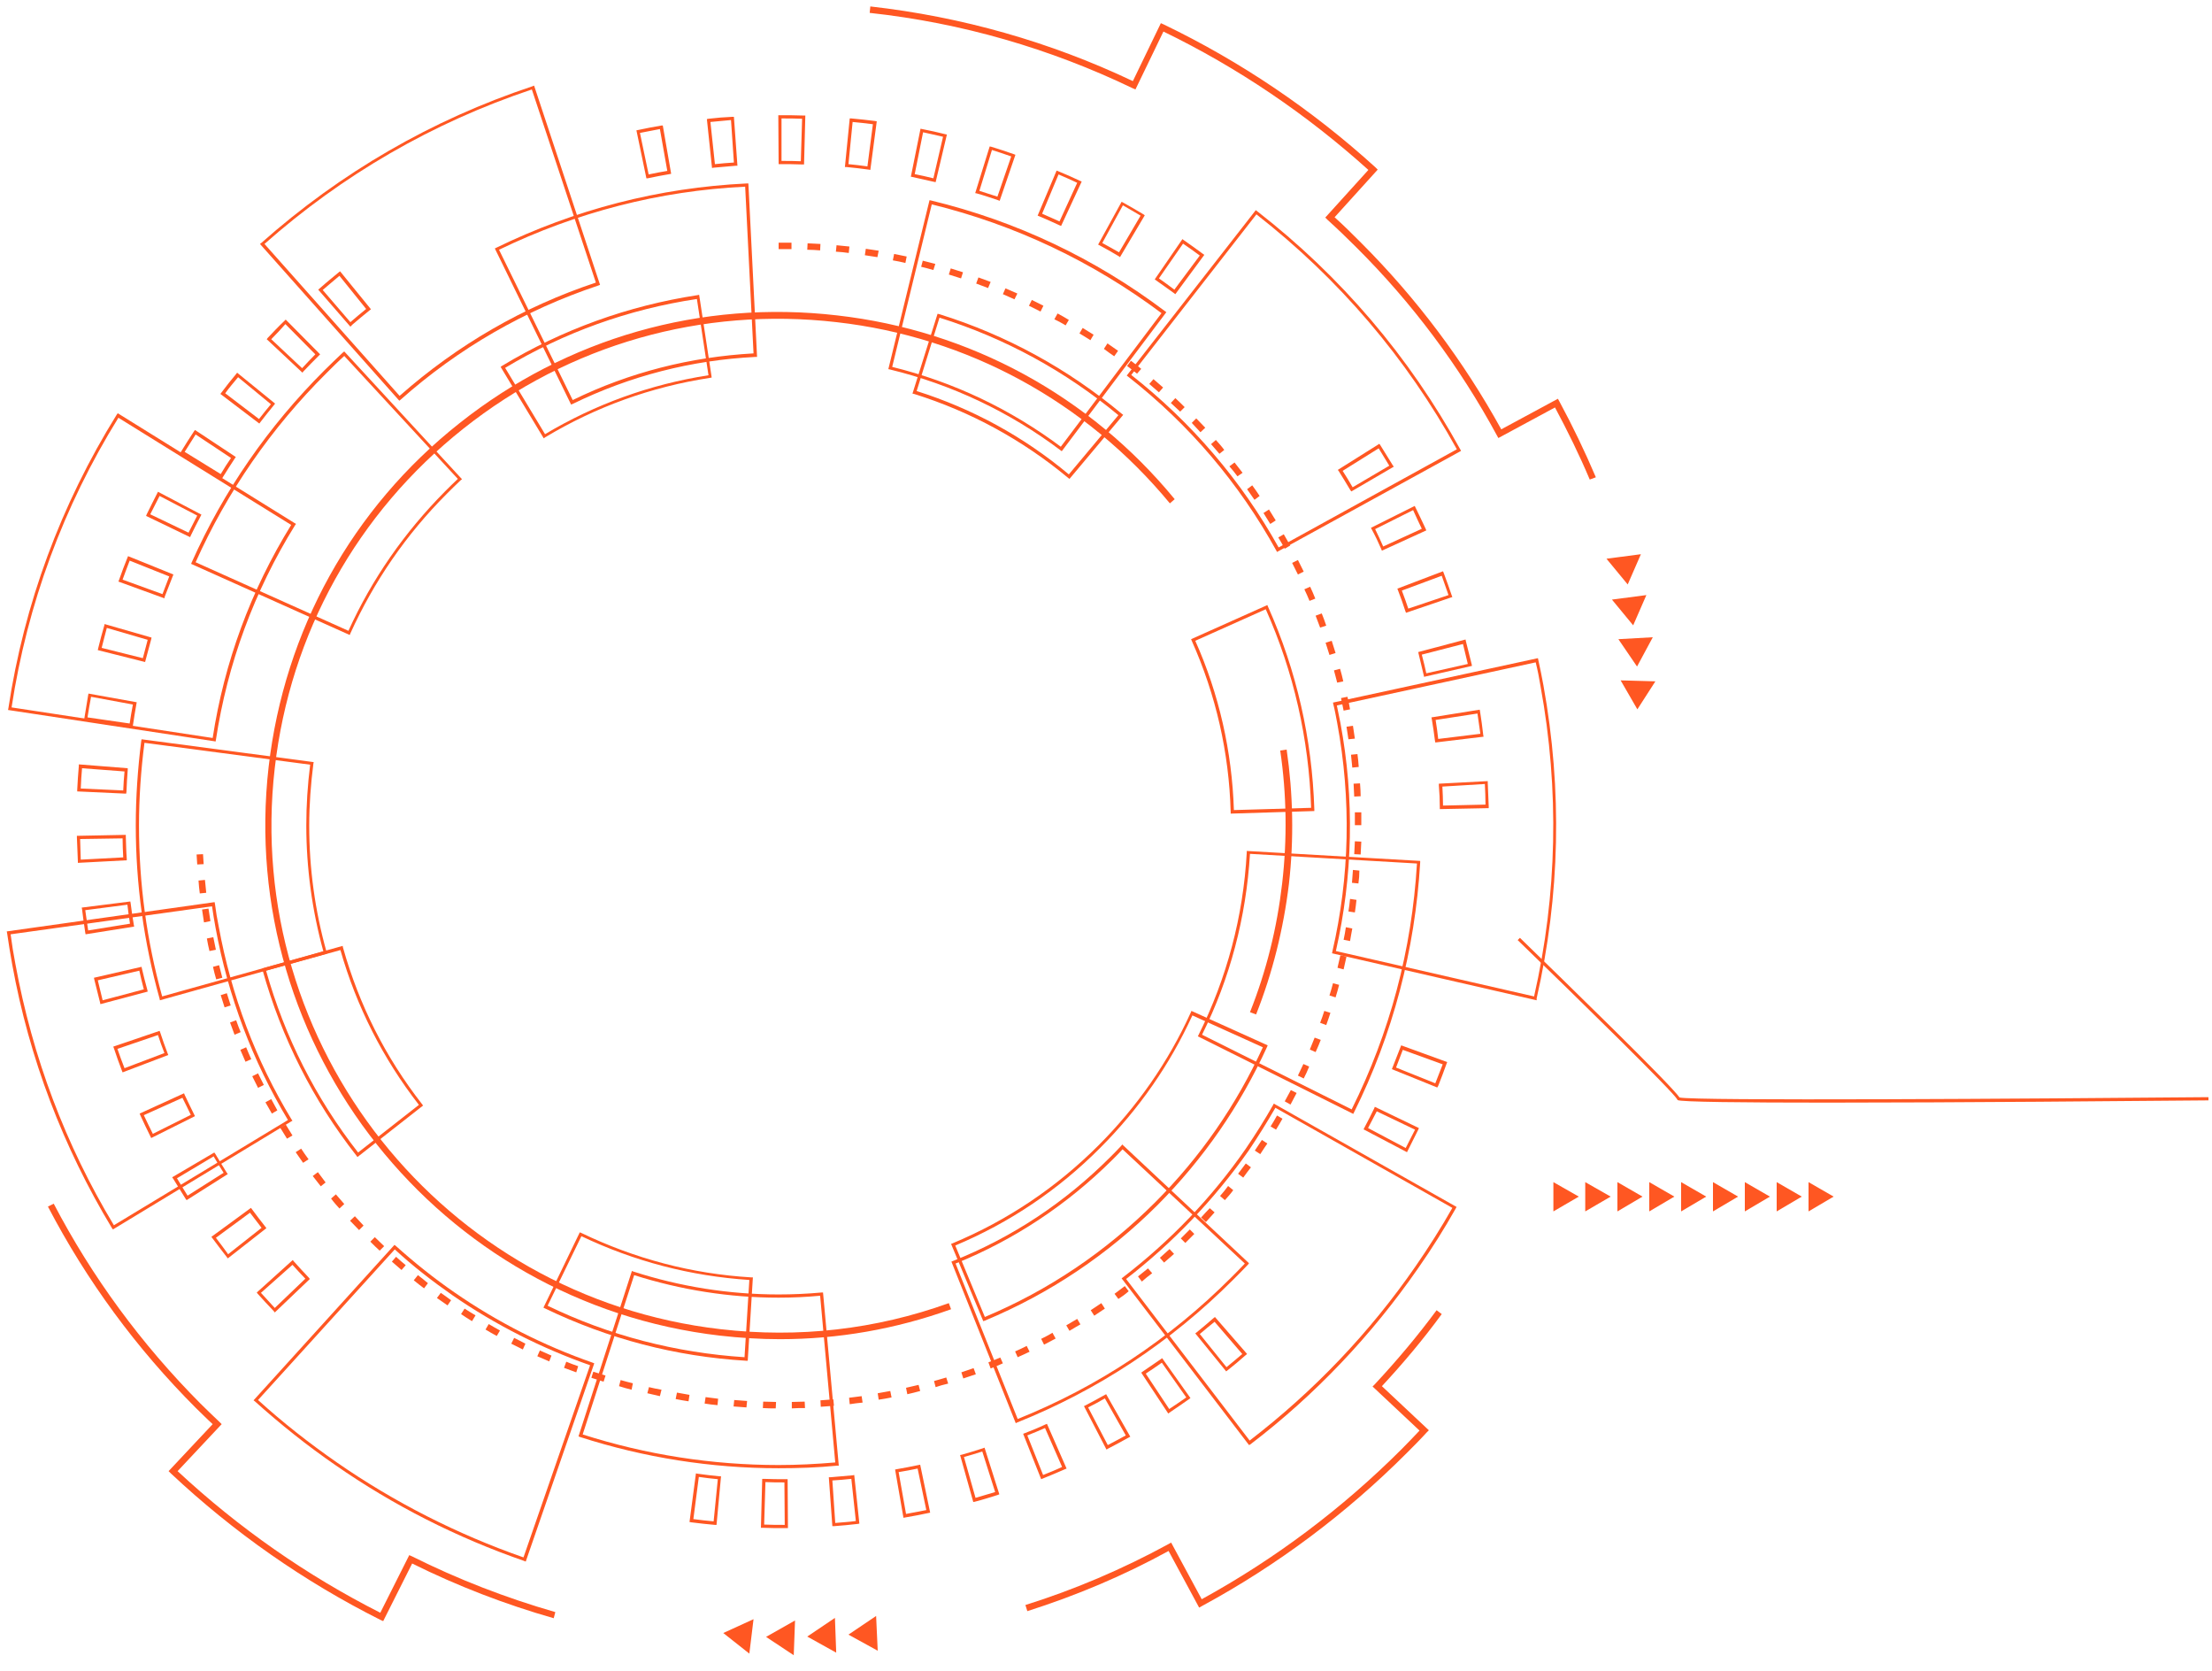 <?xml version="1.0" encoding="UTF-8"?> <!-- Generator: Adobe Illustrator 21.0.0, SVG Export Plug-In . SVG Version: 6.00 Build 0) --> <svg xmlns="http://www.w3.org/2000/svg" xmlns:xlink="http://www.w3.org/1999/xlink" id="Layer_1" x="0px" y="0px" viewBox="0 0 687.5 519.2" style="enable-background:new 0 0 687.5 519.2;" xml:space="preserve"> <style type="text/css"> .st0{fill:#FF5722;} </style> <g id="BACKGROUNDv"> </g> <g> <polygon class="st0" points="482.8,367.3 482.8,376.4 490.7,371.8 "></polygon> <polygon class="st0" points="492.7,367.3 492.7,376.4 500.6,371.8 "></polygon> <polygon class="st0" points="502.7,367.3 502.7,376.4 510.5,371.8 "></polygon> <polygon class="st0" points="512.6,367.3 512.6,376.4 520.4,371.8 "></polygon> <polygon class="st0" points="522.5,367.3 522.5,376.4 530.3,371.8 "></polygon> <polygon class="st0" points="532.4,367.3 532.4,376.4 540.2,371.8 "></polygon> <polygon class="st0" points="542.3,367.3 542.3,376.4 550.1,371.8 "></polygon> <polygon class="st0" points="552.2,367.3 552.2,376.4 560,371.8 "></polygon> <polygon class="st0" points="562.1,367.3 562.1,376.4 569.9,371.8 "></polygon> </g> <path class="st0" d="M241.1,437.6c-1.3,0-2.7,0-4-0.1l0.1-2c1.3,0,2.7,0.1,4,0.1L241.1,437.6z M246.1,437.6v-2c1.3,0,2.7-0.1,4-0.1 l0.1,2C248.8,437.5,247.4,437.5,246.1,437.6z M232,437.3c-1.3-0.1-2.7-0.2-4-0.3l0.2-2c1.3,0.1,2.6,0.2,4,0.3L232,437.3z M255.1,437.1l-0.1-2c1.3-0.1,2.6-0.2,4-0.3l0.2,2C257.8,436.9,256.5,437,255.1,437.1z M223,436.6c-1.3-0.1-2.7-0.3-4-0.5l0.3-2 c1.3,0.2,2.6,0.3,3.9,0.5L223,436.6z M264.1,436.3l-0.2-2c1.3-0.2,2.6-0.3,3.9-0.5l0.3,2C266.8,435.9,265.5,436.1,264.1,436.3z M214,435.4c-1.3-0.2-2.6-0.4-4-0.7l0.4-2c1.3,0.2,2.6,0.5,3.9,0.7L214,435.4z M273.1,434.9l-0.3-2c1.3-0.2,2.6-0.5,3.9-0.7l0.4,2 C275.7,434.5,274.4,434.7,273.1,434.9z M205.1,433.8c-1.3-0.3-2.6-0.6-3.9-0.9l0.5-1.9c1.3,0.3,2.6,0.6,3.9,0.8L205.1,433.8z M282,433.2l-0.4-2c1.3-0.3,2.6-0.6,3.9-0.9l0.5,1.9C284.6,432.6,283.3,432.9,282,433.2z M196.3,431.8c-1.3-0.3-2.6-0.7-3.9-1.1 l0.5-1.9c1.3,0.4,2.6,0.7,3.8,1L196.3,431.8z M290.8,431l-0.5-1.9c1.3-0.4,2.6-0.7,3.8-1.1l0.6,1.9C293.3,430.2,292,430.6,290.8,431 z M187.6,429.3c-1.3-0.4-2.6-0.8-3.8-1.2l0.6-1.9c1.3,0.4,2.5,0.8,3.8,1.2L187.6,429.3z M299.4,428.3l-0.6-1.9 c1.3-0.4,2.5-0.9,3.8-1.3l0.7,1.9C302,427.4,300.7,427.9,299.4,428.3z M179.1,426.4c-1.3-0.5-2.5-0.9-3.8-1.4l0.7-1.9 c1.2,0.5,2.5,1,3.7,1.4L179.1,426.4z M307.9,425.2l-0.7-1.9c1.2-0.5,2.5-1,3.7-1.5l0.8,1.8C310.4,424.2,309.2,424.7,307.9,425.2z M170.7,423c-1.2-0.5-2.5-1.1-3.7-1.6l0.8-1.8c1.2,0.5,2.4,1.1,3.6,1.6L170.7,423z M316.3,421.7l-0.8-1.8c1.2-0.5,2.4-1.1,3.6-1.7 l0.9,1.8C318.7,420.6,317.5,421.2,316.3,421.7z M162.5,419.3c-1.2-0.6-2.4-1.2-3.6-1.8l0.9-1.8c1.2,0.6,2.4,1.2,3.5,1.8L162.5,419.3 z M324.5,417.8l-0.9-1.8c1.2-0.6,2.4-1.2,3.5-1.9l1,1.8C326.8,416.6,325.6,417.2,324.5,417.8z M154.4,415.1c-1.2-0.6-2.3-1.3-3.5-2 l1-1.7c1.1,0.7,2.3,1.3,3.5,2L154.4,415.1z M332.4,413.5l-1-1.7c1.1-0.7,2.3-1.3,3.4-2l1,1.7C334.7,412.1,333.6,412.8,332.4,413.5z M146.7,410.5c-1.1-0.7-2.3-1.4-3.4-2.2l1.1-1.7c1.1,0.7,2.2,1.4,3.4,2.1L146.7,410.5z M340.1,408.8l-1.1-1.7 c1.1-0.7,2.2-1.5,3.3-2.2l1.1,1.7C342.4,407.3,341.3,408,340.1,408.8z M139.1,405.6c-1.1-0.8-2.2-1.5-3.3-2.3l1.2-1.6 c1.1,0.8,2.2,1.5,3.2,2.3L139.1,405.6z M347.6,403.6l-1.2-1.6c1.1-0.8,2.1-1.6,3.2-2.4l1.2,1.6C349.8,402.1,348.7,402.9,347.6,403.6 z M131.8,400.3c-1.1-0.8-2.1-1.6-3.2-2.5l1.3-1.6c1,0.8,2.1,1.6,3.1,2.5L131.8,400.3z M354.9,398.2l-1.2-1.6c1-0.8,2.1-1.7,3.1-2.5 l1.3,1.5C356.9,396.5,355.9,397.3,354.9,398.2z M124.8,394.6c-1-0.9-2-1.7-3-2.6l1.3-1.5c1,0.9,2,1.8,3,2.6L124.8,394.6z M361.8,392.3l-1.3-1.5c1-0.9,2-1.8,3-2.7l1.4,1.5C363.8,390.6,362.8,391.4,361.8,392.3z M118,388.6c-1-0.9-1.9-1.8-2.9-2.8l1.4-1.4 c0.9,0.9,1.9,1.8,2.9,2.8L118,388.6z M368.4,386.2l-1.4-1.4c0.5-0.5,1.1-1.1,1.6-1.6c0.4-0.4,0.8-0.8,1.2-1.2l1.4,1.4 c-0.4,0.4-0.8,0.8-1.2,1.2C369.5,385.1,369,385.6,368.4,386.2z M111.6,382.2c-0.9-1-1.9-1.9-2.8-2.9l1.5-1.4c0.9,1,1.8,1.9,2.7,2.9 L111.6,382.2z M374.8,379.7l-1.5-1.4c0.9-1,1.8-2,2.7-2.9l1.5,1.3C376.6,377.7,375.7,378.7,374.8,379.7z M105.5,375.5 c-0.9-1-1.8-2-2.6-3.1l1.5-1.3c0.9,1,1.7,2,2.6,3L105.5,375.5z M380.7,372.9l-1.5-1.3c0.9-1,1.7-2,2.5-3.1l1.6,1.3 C382.5,370.9,381.6,371.9,380.7,372.9z M99.7,368.6c-0.8-1.1-1.7-2.1-2.5-3.2l1.6-1.2c0.8,1.1,1.6,2.1,2.4,3.2L99.7,368.6z M386.4,365.9l-1.6-1.2c0.8-1.1,1.6-2.1,2.4-3.2l1.6,1.2C388,363.7,387.2,364.8,386.4,365.9z M94.2,361.3c-0.8-1.1-1.5-2.2-2.3-3.3 l1.7-1.1c0.7,1.1,1.5,2.2,2.3,3.3L94.2,361.3z M391.7,358.6l-1.7-1.1c0.7-1.1,1.5-2.2,2.2-3.3l1.7,1.1 C393.2,356.3,392.4,357.5,391.7,358.6z M89.2,353.8c-0.7-1.1-1.4-2.3-2.1-3.4l1.7-1c0.7,1.1,1.4,2.3,2.1,3.4L89.2,353.8z M396.6,351 l-1.7-1c0.7-1.1,1.4-2.3,2-3.4l1.7,1C398,348.7,397.3,349.8,396.6,351z M84.5,346c-0.7-1.2-1.3-2.3-2-3.5l1.8-1 c0.6,1.2,1.3,2.3,1.9,3.5L84.5,346z M401.1,343.2l-1.8-1c0.6-1.2,1.3-2.3,1.9-3.5l1.8,0.9C402.4,340.8,401.7,342,401.1,343.2z M80.2,338c-0.6-1.2-1.2-2.4-1.8-3.6l1.8-0.9c0.6,1.2,1.2,2.4,1.8,3.6L80.2,338z M405.2,335.1l-1.8-0.9c0.6-1.2,1.1-2.4,1.7-3.6 l1.8,0.8C406.4,332.7,405.8,333.9,405.2,335.1z M76.3,329.9c-0.5-1.2-1.1-2.5-1.6-3.7l1.8-0.8c0.5,1.2,1,2.4,1.6,3.7L76.3,329.9z M408.9,326.9l-1.8-0.8c0.5-1.2,1-2.4,1.5-3.7l1.9,0.7C410,324.4,409.5,325.6,408.9,326.9z M72.9,321.5c-0.5-1.3-0.9-2.5-1.4-3.8 l1.9-0.7c0.4,1.2,0.9,2.5,1.4,3.7L72.9,321.5z M412.2,318.5l-1.9-0.7c0.5-1.2,0.9-2.5,1.3-3.7l1.9,0.6 C413.1,315.9,412.7,317.2,412.2,318.5z M69.8,313c-0.4-1.3-0.8-2.6-1.2-3.8l1.9-0.6c0.4,1.3,0.8,2.5,1.2,3.8L69.8,313z M415.1,309.9 l-1.9-0.6c0.4-1.3,0.8-2.5,1.1-3.8l1.9,0.5C415.9,307.3,415.5,308.6,415.1,309.9z M67.2,304.3c-0.4-1.3-0.7-2.6-1-3.9l1.9-0.5 c0.3,1.3,0.7,2.6,1,3.9L67.2,304.3z M417.6,301.2l-1.9-0.5c0.3-1.3,0.6-2.6,0.9-3.9l1.9,0.4C418.2,298.6,417.9,299.9,417.6,301.2z M65.1,295.5c-0.3-1.3-0.6-2.6-0.8-3.9l2-0.4c0.3,1.3,0.5,2.6,0.8,3.9L65.1,295.5z M419.6,292.4l-2-0.4c0.3-1.3,0.5-2.6,0.7-3.9 l2,0.4C420.1,289.7,419.8,291.1,419.6,292.4z M63.4,286.6c-0.2-1.3-0.4-2.6-0.6-4l2-0.3c0.2,1.3,0.4,2.6,0.6,3.9L63.4,286.6z M421.1,283.5l-2-0.3c0.2-1.3,0.4-2.6,0.5-3.9l2,0.3C421.5,280.8,421.3,282.1,421.1,283.5z M62.1,277.6c-0.2-1.3-0.3-2.7-0.4-4 l2-0.2c0.1,1.3,0.3,2.6,0.4,4L62.1,277.6z M422.2,274.5l-2-0.2c0.1-1.3,0.2-2.6,0.3-4l2,0.2C422.5,271.8,422.4,273.2,422.2,274.5z M61.3,268.6c-0.1-1-0.1-2.1-0.2-3.1l2-0.1c0.1,1,0.1,2.1,0.2,3.1L61.3,268.6z M422.9,265.5l-2-0.1c0.1-1.3,0.1-2.6,0.2-4l2,0.1 C423,262.8,423,264.1,422.9,265.5z M423.1,256.4h-2c0-1.3,0-2.7,0-4h2C423.1,253.7,423.1,255.1,423.1,256.4z M420.9,247.5 c-0.1-1.3-0.1-2.6-0.2-4l2-0.1c0.1,1.3,0.2,2.7,0.2,4L420.9,247.5z M420.3,238.5c-0.1-1.3-0.3-2.6-0.4-4l2-0.2 c0.2,1.3,0.3,2.7,0.4,4L420.3,238.5z M419.1,229.7c-0.2-1.3-0.4-2.6-0.6-3.9l2-0.3c0.2,1.3,0.4,2.6,0.6,4L419.1,229.7z M417.6,220.8 c-0.3-1.3-0.5-2.6-0.8-3.9l2-0.4c0.3,1.3,0.6,2.6,0.8,3.9L417.6,220.8z M415.6,212.1c-0.3-1.3-0.7-2.6-1-3.8l1.9-0.5 c0.4,1.3,0.7,2.6,1,3.9L415.6,212.1z M413.2,203.5c-0.4-1.3-0.8-2.5-1.2-3.8l1.9-0.6c0.4,1.3,0.8,2.6,1.2,3.8L413.2,203.5z M410.3,195c-0.5-1.2-0.9-2.5-1.4-3.7l1.9-0.7c0.5,1.3,1,2.5,1.4,3.8L410.3,195z M407,186.7c-0.5-1.2-1-2.4-1.6-3.6l1.8-0.8 c0.6,1.2,1.1,2.5,1.6,3.7L407,186.7z M403.4,178.5c-0.6-1.2-1.2-2.4-1.8-3.6l1.8-0.9c0.6,1.2,1.2,2.4,1.8,3.6L403.4,178.5z M399.3,170.5c-0.6-1.2-1.3-2.3-2-3.5l1.7-1c0.7,1.2,1.3,2.3,2,3.5L399.3,170.5z M394.8,162.8c-0.7-1.1-1.4-2.3-2.1-3.4l1.7-1.1 c0.7,1.1,1.4,2.3,2.1,3.4L394.8,162.8z M389.9,155.3c-0.8-1.1-1.5-2.2-2.3-3.3l1.6-1.2c0.8,1.1,1.6,2.2,2.3,3.3L389.9,155.3z M384.6,148c-0.8-1.1-1.6-2.1-2.5-3.1l1.6-1.2c0.8,1.1,1.7,2.1,2.5,3.2L384.6,148z M379,141c-0.9-1-1.7-2-2.6-3l1.5-1.3 c0.9,1,1.8,2,2.6,3.1L379,141z M373.1,134.3c-0.9-1-1.8-1.9-2.7-2.9l1.4-1.4c0.9,1,1.9,1.9,2.8,2.9L373.1,134.3z M366.8,127.9 c-1-0.9-1.9-1.8-2.9-2.7l1.4-1.5c1,0.9,1.9,1.8,2.9,2.8L366.8,127.9z M360.2,121.9c-1-0.9-2-1.7-3-2.6l1.3-1.5c1,0.9,2,1.7,3,2.6 L360.2,121.9z M353.4,116.1c-1-0.8-2.1-1.6-3.1-2.4l1.2-1.6c1.1,0.8,2.1,1.6,3.2,2.5L353.4,116.1z M346.3,110.7 c-1.1-0.8-2.2-1.5-3.2-2.3l1.1-1.7c1.1,0.8,2.2,1.5,3.3,2.3L346.3,110.7z M338.9,105.7c-1.1-0.7-2.2-1.4-3.4-2.1l1-1.7 c1.1,0.7,2.3,1.4,3.4,2.1L338.9,105.7z M331.2,101.1c-1.1-0.7-2.3-1.3-3.5-1.9l1-1.8c1.2,0.6,2.3,1.3,3.5,2L331.2,101.1z M323.4,96.8c-1.2-0.6-2.4-1.2-3.6-1.8l0.9-1.8c1.2,0.6,2.4,1.2,3.6,1.8L323.4,96.8z M315.3,93c-1.2-0.5-2.4-1.1-3.6-1.6l0.8-1.8 c1.2,0.5,2.5,1.1,3.7,1.6L315.3,93z M307.1,89.5c-1.2-0.5-2.5-0.9-3.7-1.4l0.7-1.9c1.3,0.5,2.5,0.9,3.8,1.4L307.1,89.5z M298.7,86.5 c-1.3-0.4-2.5-0.8-3.8-1.2l0.6-1.9c1.3,0.4,2.6,0.8,3.8,1.2L298.7,86.5z M290.1,83.9c-1.3-0.4-2.6-0.7-3.8-1l0.5-1.9 c1.3,0.3,2.6,0.7,3.9,1L290.1,83.9z M281.4,81.7c-1.3-0.3-2.6-0.6-3.9-0.8l0.4-2c1.3,0.3,2.6,0.5,3.9,0.8L281.4,81.7z M272.7,79.9 c-1.3-0.2-2.6-0.4-3.9-0.6l0.3-2c1.3,0.2,2.6,0.4,4,0.6L272.7,79.9z M263.8,78.6c-1.3-0.2-2.6-0.3-4-0.4l0.2-2 c1.3,0.1,2.7,0.3,4,0.4L263.8,78.6z M254.9,77.8c-1.3-0.1-2.6-0.2-4-0.2l0.1-2c1.3,0.1,2.7,0.1,4,0.2L254.9,77.8z M246,77.4 c-1.3,0-2.7,0-4,0v-2c1.3,0,2.7,0,4,0V77.4z"></path> <g> <path class="st0" d="M232.4,422.8h-0.5c-21.9-1.3-42.9-6.8-62.6-16.3l-0.4-0.2l11.3-23.4l0.5,0.2c16.6,8,34.3,12.7,52.8,13.8h0.5 L232.4,422.8z M170.2,405.7c19.2,9.3,39.8,14.6,61.2,16l1.5-24c-18.3-1.2-35.8-5.8-52.2-13.6L170.2,405.7z M305.6,410.5l-10-24 l0.5-0.2c17-7.1,32.2-17.3,45.3-30.4c12-12,21.7-25.9,28.7-41.3l0.2-0.5l23.7,10.7l-0.2,0.5c-8.3,18.2-19.7,34.7-33.9,49 c-15.5,15.5-33.6,27.6-53.7,36L305.6,410.5z M296.9,387l9.2,22.2c19.8-8.3,37.6-20.3,52.9-35.6c14.1-14.1,25.3-30.3,33.5-48.2 l-21.9-9.9c-7,15.3-16.6,29.1-28.6,41.1C329,369.7,313.8,379.9,296.9,387z M111.1,359.5l-0.3-0.4c-13.5-17.2-23.3-36.6-29.2-57.7 l-0.1-0.5l25-7l0.1,0.5c5,17.8,13.2,34.1,24.6,48.7l0.3,0.4L111.1,359.5z M82.7,301.6c5.8,20.6,15.4,39.6,28.6,56.5l18.9-14.8 c-11.2-14.4-19.4-30.6-24.4-48.1L82.7,301.6z M382.5,252.8v-0.5c-0.5-18.5-4.6-36.4-12.1-53.2l-0.2-0.5l23.7-10.6l0.2,0.5 c8.9,19.9,13.7,41.1,14.4,63v0.5L382.5,252.8z M371.5,199.1c7.4,16.6,11.4,34.3,12,52.6l24-0.7c-0.7-21.4-5.4-42.2-14.1-61.7 L371.5,199.1z M332.4,148.8l-0.4-0.3c-14.2-11.8-30.3-20.6-47.9-26.1l-0.5-0.1l7.8-24.8l0.5,0.1c20.9,6.5,40,17,56.8,31l0.4,0.3 L332.4,148.8z M284.9,121.5c17.4,5.5,33.3,14.2,47.3,25.9l15.4-18.4c-16.5-13.7-35.2-23.9-55.6-30.3L284.9,121.5z M169,136.2 L155.6,114l0.4-0.3c18.7-11.3,39.2-18.7,60.8-22l0.5-0.1l3.9,25.7l-0.5,0.1c-18.3,2.8-35.5,9-51.3,18.5L169,136.2z M157,114.3 l12.4,20.6c15.6-9.3,32.7-15.5,50.8-18.3l-3.6-23.7C195.3,96.1,175.3,103.3,157,114.3z"></path> </g> <path class="st0" d="M242,456.2c-21,0-41.8-3.3-61.7-9.7l-0.5-0.2l16.6-51.4l0.5,0.2c14.6,4.7,29.7,7.1,45.1,7.1 c4.4,0,8.9-0.2,13.3-0.6h0.5l4.9,53.8h-0.5C254.1,456,248,456.2,242,456.2z M181.1,445.7c19.7,6.3,40.2,9.5,60.9,9.5 c5.8,0,11.7-0.3,17.6-0.8l-4.7-51.8c-4.3,0.4-8.6,0.6-12.9,0.6c-15.3,0-30.4-2.4-44.9-7L181.1,445.7z M315.7,442.2l-20-50.2l0.5-0.2 c18.4-7.3,34.8-18.2,48.9-32.3c1.2-1.2,2.3-2.3,3.4-3.5l0.3-0.4l39.4,36.9l-0.3,0.4c-1.5,1.6-3.1,3.2-4.7,4.8 c-19.3,19.3-41.9,34.2-67.1,44.3L315.7,442.2z M297,392.6l19.3,48.3c24.9-10,47.2-24.8,66.3-43.9c1.4-1.4,2.9-2.9,4.3-4.4l-38-35.5 c-1,1.1-2,2.1-3.1,3.2C331.7,374.3,315.3,385.2,297,392.6z M420.6,346.1L372.3,322l0.2-0.4c8.8-17.7,13.9-36.8,15-56.7v-0.5 l53.9,3.1v0.5c-1.6,27.2-8.5,53.4-20.6,77.7L420.6,346.1z M373.6,321.5l46.5,23.2c11.9-23.9,18.7-49.6,20.3-76.4l-51.9-3 C387.3,285.1,382.3,304,373.6,321.5z M49.7,310.8l-0.1-0.5c-4.9-17.5-7.4-35.6-7.4-53.8c0-8.8,0.6-17.6,1.7-26.3l0.1-0.5l53.5,7.1 l-0.1,0.5c-0.8,6.3-1.3,12.8-1.3,19.2c0,13.3,1.8,26.5,5.4,39.3l0.1,0.5L49.7,310.8z M44.9,230.8c-1.1,8.5-1.7,17.1-1.7,25.7 c0,18,2.4,35.8,7.2,53.1l50.1-14c-3.5-12.7-5.3-25.9-5.3-39.1c0-6.3,0.4-12.6,1.2-18.9L44.9,230.8z M108.7,197.3l-49.3-22.1l0.2-0.5 c9.9-22.2,23.8-42.2,41.1-59.5c1.9-1.9,3.9-3.8,5.9-5.7l0.4-0.3l36.6,39.7l-0.4,0.3c-1.5,1.4-2.9,2.8-4.3,4.2 c-12.7,12.7-22.7,27.3-30,43.4L108.7,197.3z M60.8,174.7l47.5,21.3c7.3-16.1,17.4-30.6,30-43.3c1.3-1.3,2.6-2.6,4-3.9L107,110.6 c-1.9,1.7-3.7,3.5-5.5,5.3C84.3,133,70.6,152.8,60.8,174.7z M330,140.2l-0.4-0.3c-15.8-11.9-33.7-20.4-53-25.1l-0.5-0.1l12.8-52.5 l0.5,0.1c26.5,6.4,50.9,18,72.7,34.4l0.4,0.3L330,140.2z M277.3,114c19.1,4.7,36.7,13.1,52.4,24.8L361,97.3 c-21.4-16-45.4-27.4-71.4-33.8L277.3,114z M177.5,125.7l-23.7-48.5l0.4-0.2c24.4-11.9,50.6-18.7,77.9-20h0.5l2.7,53.9h-0.5 c-19.9,1-39,5.9-56.8,14.6L177.5,125.7z M155.1,77.6l22.9,46.7c17.6-8.6,36.6-13.4,56.2-14.5L231.6,58 C204.8,59.3,179.1,66,155.1,77.6z"></path> <path class="st0" d="M163.4,485.2l-0.5-0.2c-20.8-7.2-40.6-17.2-58.7-29.8c-8.7-6-17.1-12.7-25-19.8l-0.4-0.3l43.8-48.3l0.4,0.3 c5.8,5.2,11.9,10.1,18.3,14.5c13.3,9.2,27.7,16.5,42.9,21.8l0.5,0.2L163.4,485.2z M80.2,435c7.7,7,16,13.5,24.5,19.4 c17.9,12.4,37.4,22.3,58,29.5l20.7-59.7c-15.1-5.3-29.5-12.6-42.7-21.7c-6.3-4.4-12.4-9.1-18-14.3L80.2,435z M388.2,449l-39.6-51.8 l0.4-0.3c14.7-11.3,27.6-24.7,38.2-40c3-4.4,5.9-9,8.5-13.6l0.2-0.4l56.8,32.1l-0.2,0.4c-3.6,6.4-7.5,12.6-11.7,18.6l-0.4-0.3 l0.4,0.3c-14.5,20.9-32,39.4-52.2,54.8L388.2,449z M350,397.4l38.4,50.2c19.9-15.3,37.3-33.5,51.6-54.2c4-5.8,7.9-11.9,11.4-18.1 l-55-31.1c-2.6,4.5-5.4,9-8.3,13.3C377.4,372.7,364.6,386.1,350,397.4z M35.1,382l-0.3-0.4c-15.2-25.2-25.7-52.7-31-81.9 c-0.6-3.2-1.1-6.5-1.6-9.8l-0.1-0.5l64.6-9.1l0.1,0.5c0.3,2.4,0.7,4.8,1.2,7.2c3.9,21.3,11.5,41.5,22.6,59.8l0.3,0.4L35.1,382z M3.3,290.3c0.4,3.1,0.9,6.2,1.5,9.3c5.3,28.9,15.6,56.2,30.6,81.1L89.5,348c-11-18.3-18.6-38.4-22.5-59.7c-0.4-2.2-0.8-4.5-1.1-6.7 L3.3,290.3z M477.6,310.8L414,296.2l0.1-0.5c5.4-23.4,5.9-47.3,1.5-71.1c-0.4-2-0.7-3.9-1.2-5.8l-0.1-0.5l63.7-13.8l0.1,0.5 c0.6,2.6,1.1,5.3,1.6,7.9c5.9,32.6,5.2,65.3-2.1,97.3V310.8z M415.2,295.5l61.6,14.1c7.2-31.7,7.9-64.2,2-96.4 c-0.4-2.5-0.9-5-1.5-7.4l-61.8,13.4c0.4,1.8,0.7,3.6,1.1,5.4C421,248.2,420.5,272.1,415.2,295.5z M67,230.4l-0.5-0.1l-64-9.7 l0.1-0.5c4.9-32.5,16.3-63.3,33.7-91.3l0.3-0.4L92,162.8l-0.3,0.4c-12.7,20.5-21,43-24.6,66.7L67,230.4z M3.6,219.8l62.5,9.5 c3.6-23.5,11.8-45.8,24.4-66.2l-53.7-33.3C19.7,157.4,8.5,187.7,3.6,219.8z M396.9,171.5l-0.2-0.4c-11.6-21-27.1-39.2-46.1-54.1 l-0.4-0.3l0.3-0.4l39.8-51l0.4,0.3c26.1,20.3,47.3,45.2,63.2,74.1l0.2,0.4L396.9,171.5z M351.6,116.5c18.8,14.8,34.2,32.8,45.8,53.6 l55.4-30.5c-15.7-28.4-36.6-52.9-62.3-73L351.6,116.5z M124.1,124.5L80.8,75.8l0.4-0.3c24.7-21.9,53-38.3,84.3-48.7l0.5-0.2 l20.5,61.9l-0.5,0.2c-22.8,7.6-43.5,19.5-61.5,35.5L124.1,124.5z M82.2,75.8l42,47.2c17.9-15.8,38.4-27.7,61-35.2l-19.9-60 C134.5,38.1,106.5,54.3,82.2,75.8z"></path> <path class="st0" d="M319.3,500.6l-0.6-1.9c15.3-4.8,30.3-11.2,44.4-18.9l0.9-0.5l9.5,17.6c22.8-12.5,43.7-28.2,62.2-46.7 c1.9-1.9,3.7-3.8,5.5-5.7l-14.6-13.7l0.7-0.7c6.8-7.3,13.3-15,19.2-23l1.6,1.2c-5.7,7.8-12,15.3-18.6,22.4l14.6,13.7l-0.7,0.7 c-2,2.2-4.1,4.3-6.2,6.4c-18.9,18.9-40.3,34.9-63.6,47.5l-0.9,0.5l-9.5-17.6C349.2,489.6,334.4,495.8,319.3,500.6z"></path> <path class="st0" d="M119.1,503.7l-0.9-0.4c-23.7-11.9-45.6-27.2-65.1-45.5l-0.7-0.7l13.7-14.6c-2-1.8-3.6-3.5-5.2-5 c-18.5-18.5-34-39.6-46-62.6l1.8-0.9c11.9,22.8,27.3,43.7,45.6,62.1c1.7,1.7,3.6,3.5,5.9,5.7l0.7,0.7l-13.7,14.6 c18.9,17.6,40.1,32.4,63,44l9-17.9l0.9,0.4c14.2,7.1,29.2,12.9,44.5,17.3l-0.5,1.9c-15.1-4.3-29.9-10-44-17L119.1,503.7z"></path> <path class="st0" d="M494.1,149c-3.2-7.6-6.9-15.1-10.8-22.4l-17.6,9.5l-0.5-0.9c-11.6-21.4-26.3-41.1-43.7-58.4 c-2.8-2.8-5.8-5.7-8.9-8.5l-0.7-0.7l13.4-14.8c-19.2-17.3-40.6-31.8-63.7-43l-8.7,18l-0.9-0.4C326.4,15.1,298.9,7.1,270.3,4l0.2-2 c28.4,3.2,55.9,11,81.6,23.2l8.7-18l0.9,0.4c23.9,11.5,46.1,26.5,65.8,44.4l0.7,0.7l-13.4,14.8c2.9,2.6,5.6,5.3,8.2,7.9 c17.3,17.3,31.9,36.8,43.6,58l17.6-9.5l0.5,0.9c4.1,7.6,7.9,15.5,11.3,23.5L494.1,149z"></path> <path class="st0" d="M390.4,315.2l-1.9-0.7c5.1-12.8,8.4-26.2,10-40s1.4-27.7-0.6-41.3l2-0.3c2,13.8,2.3,27.8,0.7,41.8 C398.9,288.7,395.5,302.3,390.4,315.2z"></path> <path class="st0" d="M242.4,416.1c-6.2,0-12.4-0.4-18.6-1.1c-87.4-10.1-150.3-89.4-140.3-176.8c4.9-42.3,25.9-80.3,59.3-106.7 C176.2,105,217.9,93.1,260.2,98c41.3,4.7,78.5,25,104.9,57.1l-1.5,1.3c-26.1-31.6-62.9-51.7-103.6-56.3c-41.8-4.8-83,6.9-116,33.1 s-53.8,63.6-58.6,105.4C75.5,324.8,137.7,403.1,224,413c24.2,2.8,48.1,0.1,70.9-8.1l0.7,1.9C278.3,413,260.5,416.1,242.4,416.1z"></path> <path class="st0" d="M243.5,474.8c-2.1,0-4.3,0-6.5-0.1h-0.5l0.4-15.2h0.5c2.3,0.1,4.6,0.1,6.9,0.1h0.5l0.1,15.2h-0.5 C244.1,474.8,243.8,474.8,243.5,474.8z M237.5,473.7c2.1,0.1,4.3,0.1,6.4,0.1l-0.1-13.2c-2,0-4,0-5.9-0.1L237.5,473.7z M258.7,474.2 l-1.1-15.2h0.5c2.3-0.2,4.6-0.4,6.9-0.6l0.5-0.1l1.6,15.1l-0.5,0.1c-2.4,0.3-4.9,0.5-7.4,0.7H258.7z M258.7,460l0.9,13.2 c2.1-0.2,4.3-0.3,6.4-0.6l-1.4-13.1C262.6,459.7,260.7,459.9,258.7,460z M222.7,473.8h-0.5c-2.5-0.2-4.9-0.5-7.4-0.8l-0.5-0.1 l2-15.1l0.5,0.1c2.2,0.3,4.6,0.6,6.8,0.8h0.5L222.7,473.8z M215.5,472c2.1,0.3,4.2,0.5,6.3,0.7l1.3-13.1c-2-0.2-3.9-0.4-5.9-0.7 L215.5,472z M280.8,471.6l-2.6-15l0.5-0.1c2.2-0.4,4.5-0.8,6.8-1.3l0.5-0.1l3.1,14.9l-0.5,0.1c-2.4,0.5-4.8,1-7.3,1.4L280.8,471.6z M279.3,457.4l2.3,13c2.1-0.4,4.2-0.8,6.3-1.2l-2.7-12.9C283.2,456.7,281.3,457.1,279.3,457.4z M302.5,466.7l-4.1-14.6l0.5-0.1 c2.2-0.6,4.4-1.3,6.6-2l0.5-0.2l4.6,14.5l-0.5,0.2c-2.3,0.7-4.7,1.5-7.1,2.1L302.5,466.7z M299.6,452.7l3.6,12.7 c2-0.6,4.1-1.2,6.1-1.8l-4-12.6C303.4,451.6,301.5,452.2,299.6,452.7z M323.6,459.6l-5.6-14.1l0.5-0.2c2.1-0.8,4.3-1.7,6.4-2.7 l0.5-0.2l6.1,13.9l-0.5,0.2c-2.2,1-4.5,1.9-6.9,2.9L323.6,459.6z M319.3,446l4.9,12.3c2-0.8,4-1.6,5.9-2.5l-5.3-12.1 C323,444.5,321.1,445.3,319.3,446z M343.9,450.4l-7-13.5l0.4-0.2c2-1,4.1-2.2,6.1-3.3l0.4-0.2l7.5,13.2l-0.4,0.2 c-2.2,1.2-4.3,2.4-6.5,3.5L343.9,450.4z M338.2,437.3l6.1,11.7c1.9-1,3.8-2,5.6-3l-6.5-11.5C341.7,435.5,340,436.4,338.2,437.3z M363.1,439.2l-8.4-12.7l0.4-0.3c1.9-1.3,3.8-2.6,5.7-3.9l0.4-0.3l8.8,12.4l-0.4,0.3c-2,1.4-4,2.8-6.1,4.2L363.1,439.2z M356.1,426.8l7.3,11c1.8-1.2,3.6-2.4,5.3-3.6l-7.6-10.8C359.4,424.6,357.8,425.7,356.1,426.8z M381.1,426.1l-9.6-11.8l0.4-0.3 c1.7-1.4,3.4-2.8,5.1-4.3l0.6-0.5l10,11.5l-0.6,0.5c-1.8,1.6-3.6,3.1-5.5,4.6L381.1,426.1z M372.9,414.5l8.3,10.3 c1.6-1.3,3.3-2.7,4.9-4.1l-8.6-10C376,411.9,374.4,413.2,372.9,414.5z M85.4,407.8l-0.3-0.4c-1.7-1.8-3.4-3.6-5-5.4l-0.3-0.4 L91,391.5l0.3,0.4c1.5,1.7,3.1,3.4,4.7,5.1l0.3,0.4L85.4,407.8z M81.1,401.7c1.4,1.6,2.9,3.1,4.3,4.7l9.5-9.1 c-1.4-1.4-2.7-2.9-4-4.3L81.1,401.7z M70.8,391l-0.3-0.4c-1.5-1.9-3-3.9-4.5-5.9l-0.3-0.4l12.3-9l0.3,0.4c1.3,1.8,2.8,3.7,4.2,5.5 l0.3,0.4L70.8,391z M67.1,384.6c1.3,1.7,2.6,3.4,3.8,5.1l10.4-8.2c-1.2-1.6-2.4-3.1-3.6-4.7L67.1,384.6z M58,372.9l-0.3-0.4 c-1.3-2.1-2.6-4.2-3.9-6.3l-0.3-0.4l13.1-7.7l0.3,0.4c1.2,2,2.4,4,3.6,5.9l0.3,0.4L58,372.9z M55,366.1c1.1,1.8,2.2,3.7,3.3,5.4 l11.2-7.1c-1.1-1.7-2.1-3.4-3.1-5.1L55,366.1z M437.3,358l-13.5-7.1l0.2-0.4c1.1-2,2.1-4.1,3.1-6.1l0.2-0.5l13.7,6.6l-0.2,0.5 c-1.1,2.2-2.2,4.4-3.3,6.6L437.3,358z M425.2,350.5l11.7,6.2c1-1.9,1.9-3.8,2.9-5.7l-11.9-5.7C427,347,426.1,348.8,425.2,350.5z M47,353.6l-0.2-0.4c-1.1-2.2-2.2-4.5-3.2-6.7l-0.2-0.5l13.8-6.3l0.2,0.5c1,2.1,2,4.2,3,6.2l0.2,0.4L47,353.6z M44.7,346.5 c0.9,1.9,1.8,3.8,2.8,5.8l11.8-5.9c-0.9-1.8-1.7-3.6-2.6-5.3L44.7,346.5z M446.7,337.9l-14.1-5.7l0.2-0.5c0.8-2.1,1.7-4.3,2.5-6.4 l0.2-0.5l14.3,5.2l-0.2,0.5c-0.8,2.3-1.7,4.6-2.6,6.9L446.7,337.9z M433.9,331.7l12.2,4.9c0.8-2,1.5-3.9,2.3-5.9l-12.4-4.5 C435.3,328,434.6,329.9,433.9,331.7z M38.1,333.2l-0.2-0.5c-0.9-2.3-1.7-4.6-2.5-7l-0.2-0.5l14.4-4.9l0.2,0.5 c0.7,2.2,1.5,4.4,2.3,6.5l0.2,0.5L38.1,333.2z M36.5,325.9c0.7,2,1.4,4,2.2,6l12.4-4.7c-0.7-1.8-1.4-3.7-2-5.6L36.5,325.9z M31.2,312l-0.1-0.5c-0.6-2.4-1.2-4.8-1.8-7.2l-0.1-0.5l14.8-3.4l0.1,0.5c0.5,2.2,1.1,4.5,1.7,6.7l0.1,0.5L31.2,312z M30.4,304.6 c0.5,2.1,1,4.2,1.5,6.2l12.8-3.4c-0.5-1.9-1-3.9-1.4-5.8L30.4,304.6z M26.6,290.3l-0.1-0.5c-0.4-2.5-0.7-4.9-1-7.3l-0.1-0.5 l15.1-1.9l0.1,0.5c0.3,2.3,0.6,4.6,1,6.8l0.1,0.5L26.6,290.3z M26.5,282.8c0.3,2.1,0.6,4.2,0.9,6.3l13-2.1c-0.3-2-0.6-3.9-0.8-5.9 L26.5,282.8z M24.2,268.1v-0.5c-0.1-2.5-0.2-5-0.3-7.4v-0.5l15.2-0.3v0.5c0.1,2.3,0.1,4.6,0.3,6.9v0.5L24.2,268.1z M24.9,260.7 c0.1,2.1,0.1,4.3,0.2,6.4l13.2-0.7c-0.1-2-0.2-3.9-0.2-5.9L24.9,260.7z M447.5,251.4v-0.5c0-2.3-0.1-4.6-0.3-6.9v-0.5l15.2-0.8v0.5 c0.1,2.4,0.2,4.9,0.3,7.4v0.5L447.5,251.4z M448.3,244.4c0.1,2,0.2,4,0.2,5.9l13.2-0.3c0-2.1-0.1-4.3-0.2-6.4L448.3,244.4z M39.2,246.6L24,245.9v-0.5c0.1-2.5,0.3-4.9,0.5-7.4v-0.5l15.2,1.2v0.5c-0.2,2.3-0.3,4.6-0.4,6.9L39.2,246.6z M25.1,245l13.2,0.6 c0.1-2,0.2-4,0.4-5.9l-13.2-1C25.3,240.7,25.2,242.8,25.1,245z M446.1,230.7l-0.1-0.5c-0.3-2.3-0.6-4.6-1-6.8l-0.1-0.5l15-2.4 l0.1,0.5c0.4,2.4,0.7,4.9,1,7.4l0.1,0.5L446.1,230.7z M446.2,223.7c0.3,1.9,0.6,3.9,0.8,5.9l13.1-1.6c-0.3-2.1-0.6-4.2-0.9-6.3 L446.2,223.7z M41.1,226l-15-2.2l0.1-0.5c0.4-2.4,0.8-4.9,1.2-7.3l0.1-0.5l15,2.7l-0.1,0.5c-0.4,2.3-0.8,4.6-1.1,6.8L41.1,226z M27.2,222.9l13.1,1.9c0.3-1.9,0.6-3.9,1-5.9l-13-2.4C27.9,218.7,27.5,220.9,27.2,222.9z M442.6,210.3l-0.1-0.5 c-0.5-2.2-1.1-4.5-1.6-6.7l-0.1-0.5l14.7-3.9l0.1,0.5c0.6,2.4,1.2,4.8,1.8,7.2l0.1,0.5L442.6,210.3z M441.9,203.4 c0.5,1.9,1,3.9,1.4,5.8l12.9-2.9c-0.5-2.1-1-4.1-1.5-6.2L441.9,203.4z M45.1,205.7L30.4,202l0.1-0.5c0.6-2.4,1.2-4.8,1.9-7.1 l0.1-0.5l14.6,4.2l-0.1,0.5c-0.6,2.2-1.2,4.4-1.8,6.7L45.1,205.7z M31.6,201.3l12.8,3.2c0.5-1.9,1-3.8,1.5-5.7l-12.7-3.7 C32.7,197.1,32.1,199.2,31.6,201.3z M437,190.4l-0.2-0.5c-0.7-2.2-1.5-4.4-2.3-6.5l-0.2-0.5l14.2-5.4l0.2,0.5c0.9,2.3,1.7,4.7,2.5,7 l0.2,0.5L437,190.4z M435.7,183.5c0.7,1.9,1.4,3.7,2,5.6l12.5-4.2c-0.7-2-1.4-4-2.1-6L435.7,183.5z M51.1,185.9l-14.3-5.2l0.2-0.5 c0.8-2.3,1.7-4.7,2.6-6.9l0.2-0.5l14.1,5.7l-0.2,0.5c-0.8,2.1-1.7,4.3-2.5,6.4L51.1,185.9z M38.1,180.1l12.4,4.5 c0.7-1.9,1.4-3.7,2.1-5.5l-12.3-4.9C39.6,176.1,38.8,178.1,38.1,180.1z M429.5,171.1l-0.2-0.5c-0.9-2.1-1.9-4.2-3-6.2l-0.2-0.4 l13.6-6.8l0.2,0.4c1.1,2.3,2.2,4.5,3.2,6.7l0.2,0.5L429.5,171.1z M427.4,164.4c0.9,1.8,1.7,3.6,2.5,5.4l12-5.5 c-0.9-1.9-1.8-3.8-2.7-5.8L427.4,164.4z M59.1,166.9l-13.7-6.6l0.2-0.5c1.1-2.2,2.2-4.5,3.3-6.6l0.2-0.4l13.5,7.1l-0.2,0.4 c-1.1,2-2.1,4.1-3.1,6.1L59.1,166.9z M46.7,159.8l11.9,5.7c0.9-1.8,1.8-3.5,2.7-5.3l-11.7-6.1C48.6,156,47.7,157.9,46.7,159.8z M420,152.7l-0.3-0.4c-1.2-2-2.4-4-3.6-5.9l-0.3-0.4l12.9-8.1l0.3,0.4c1.3,2.1,2.6,4.2,3.9,6.3l0.3,0.4L420,152.7z M417.3,146.3 c1,1.6,2.1,3.3,3.1,5.1l11.4-6.7c-1.1-1.8-2.2-3.6-3.3-5.4L417.3,146.3z M69,148.7l-13-8l0.3-0.4c1.3-2.1,2.6-4.2,4-6.3l0.3-0.4 l12.7,8.4l-0.3,0.4c-1.2,1.9-2.5,3.8-3.7,5.8L69,148.7z M57.4,140.4l11.2,6.9c1-1.7,2.1-3.4,3.2-5l-11-7.3 C59.7,136.8,58.5,138.6,57.4,140.4z M80.6,131.6l-12.1-9.2l0.3-0.4c1.5-2,3-3.9,4.6-5.8l0.3-0.4l11.8,9.6l-0.3,0.4 c-1.5,1.8-2.9,3.6-4.3,5.4L80.6,131.6z M70,122.2l10.5,8c1.2-1.5,2.4-3.1,3.7-4.6L74,117.2C72.6,118.9,71.2,120.5,70,122.2z M94,115.8l-11.1-10.4l0.3-0.4c1.7-1.8,3.4-3.6,5.2-5.3l0.4-0.4l10.7,10.8l-0.4,0.4c-1.6,1.6-3.3,3.3-4.8,4.9L94,115.8z M84.3,105.4 l9.6,9c1.3-1.4,2.7-2.9,4.1-4.3l-9.3-9.4C87.3,102.3,85.8,103.9,84.3,105.4z M108.9,101.5L98.9,90l0.7-0.6c1.9-1.7,3.8-3.2,5.7-4.8 l0.4-0.3l9.6,11.8l-0.4,0.3c-1.8,1.4-3.5,2.9-5.3,4.4L108.9,101.5z M100.3,90.1l8.6,10c1.6-1.4,3.3-2.8,4.9-4.1l-8.3-10.3 C103.8,87.1,102.1,88.6,100.3,90.1z M365.3,91.4l-0.4-0.3c-1.9-1.4-3.8-2.7-5.6-4l-0.4-0.3l8.6-12.5l0.4,0.3c2,1.4,4,2.8,6,4.3 l0.4,0.3L365.3,91.4z M360.2,86.5c1.6,1.1,3.2,2.3,4.8,3.5l7.9-10.6c-1.7-1.3-3.5-2.5-5.2-3.7L360.2,86.5z M348.1,79.9l-0.4-0.3 c-2-1.2-4.1-2.4-6-3.4l-0.4-0.2l7.3-13.3l0.4,0.2c2.1,1.2,4.3,2.4,6.4,3.7l0.4,0.3L348.1,79.9z M342.6,75.5c1.7,0.9,3.4,1.9,5.2,2.9 l6.7-11.4c-1.9-1.1-3.7-2.2-5.5-3.2L342.6,75.5z M329.8,70.2l-0.5-0.2c-2.1-1-4.2-1.9-6.3-2.8l-0.5-0.2l5.9-14l0.5,0.2 c2.2,0.9,4.5,1.9,6.8,3l0.5,0.2L329.8,70.2z M323.9,66.4c1.8,0.8,3.6,1.6,5.4,2.4l5.5-12c-1.9-0.9-3.9-1.8-5.8-2.6L323.9,66.4z M310.7,62.4l-0.5-0.2c-2.1-0.7-4.4-1.5-6.6-2.1l-0.5-0.1l4.5-14.5l0.5,0.1c2.3,0.7,4.7,1.5,7,2.3l0.5,0.2L310.7,62.4z M304.4,59.3 c1.9,0.6,3.8,1.2,5.6,1.8l4.3-12.5c-2-0.7-4.1-1.4-6-2L304.4,59.3z M290.8,56.6l-0.5-0.1c-2.3-0.5-4.5-1-6.7-1.5l-0.5-0.1l3-14.9 l0.5,0.1c2.5,0.5,4.9,1,7.2,1.6l0.5,0.1L290.8,56.6z M284.3,54.1c1.9,0.4,3.9,0.8,5.8,1.3l3-12.9c-2-0.5-4.1-0.9-6.2-1.4L284.3,54.1 z M200.9,55.4l-3.1-14.9l0.5-0.1c2.4-0.5,4.8-1,7.3-1.4h0.4l2.6,15l-0.5,0.1c-2.3,0.4-4.5,0.8-6.8,1.3L200.9,55.4z M198.9,41.3 l2.7,12.9c1.9-0.4,3.9-0.8,5.8-1.1l-2.3-13C203.1,40.5,201,40.9,198.9,41.3z M270.5,52.8l-0.5-0.1c-2.3-0.3-4.6-0.6-6.9-0.8h-0.5 l1.5-15.1h0.5c2.4,0.2,4.9,0.5,7.4,0.8l0.5,0.1L270.5,52.8z M263.7,51c1.9,0.2,3.9,0.4,5.9,0.7l1.7-13.1c-2.1-0.3-4.3-0.5-6.3-0.7 L263.7,51z M221.3,52.2L219.7,37l0.5-0.1c2.5-0.3,4.9-0.5,7.4-0.6h0.5l1.1,15.2h-0.5c-2.3,0.2-4.6,0.4-6.9,0.6L221.3,52.2z M220.8,37.9l1.4,13.1c2-0.2,3.9-0.4,5.9-0.5l-0.9-13.2C225.1,37.5,222.9,37.7,220.8,37.9z M249.9,51.1h-0.5 c-2.3-0.1-4.7-0.1-6.9-0.1H242l-0.1-15.2h0.5c2.4,0,4.9,0,7.4,0.1h0.5L249.9,51.1z M243.1,50c1.9,0,3.8,0,5.8,0.1l0.4-13.2 c-2.1-0.1-4.3-0.1-6.4-0.1V50C243,50,243.1,50,243.1,50z"></path> <path class="st0" d="M568.2,342.6c-26.2,0-46.2-0.2-46.8-0.8l-0.2-0.4c0,0.1,0,0.1,0,0.1c-0.8-1.9-30.1-30.6-49.5-49.4l0.7-0.7 c14.3,13.9,46.8,45.5,49.6,49.6c4.1,1.1,109.1,0.4,164.4-0.1v1C663.3,342.1,608.4,342.6,568.2,342.6z"></path> <g> <polygon class="st0" points="272.8,512.9 272.3,502.1 263.7,507.9 "></polygon> <polygon class="st0" points="259.9,513.5 259.5,502.7 250.9,508.5 "></polygon> <polygon class="st0" points="246.7,514.3 247.1,503.5 238.1,508.6 "></polygon> <polygon class="st0" points="232.9,513.8 234.2,503.1 224.8,507.4 "></polygon> </g> <g> <polygon class="st0" points="510,172.2 499.3,173.6 505.9,181.6 "></polygon> <polygon class="st0" points="511.7,184.9 501,186.3 507.6,194.3 "></polygon> <polygon class="st0" points="513.7,198 503,198.6 508.8,207.1 "></polygon> <polygon class="st0" points="514.5,211.7 503.7,211.4 508.9,220.4 "></polygon> </g> <g id="DESIGNED_BY_FREEPIK"> </g> </svg> 